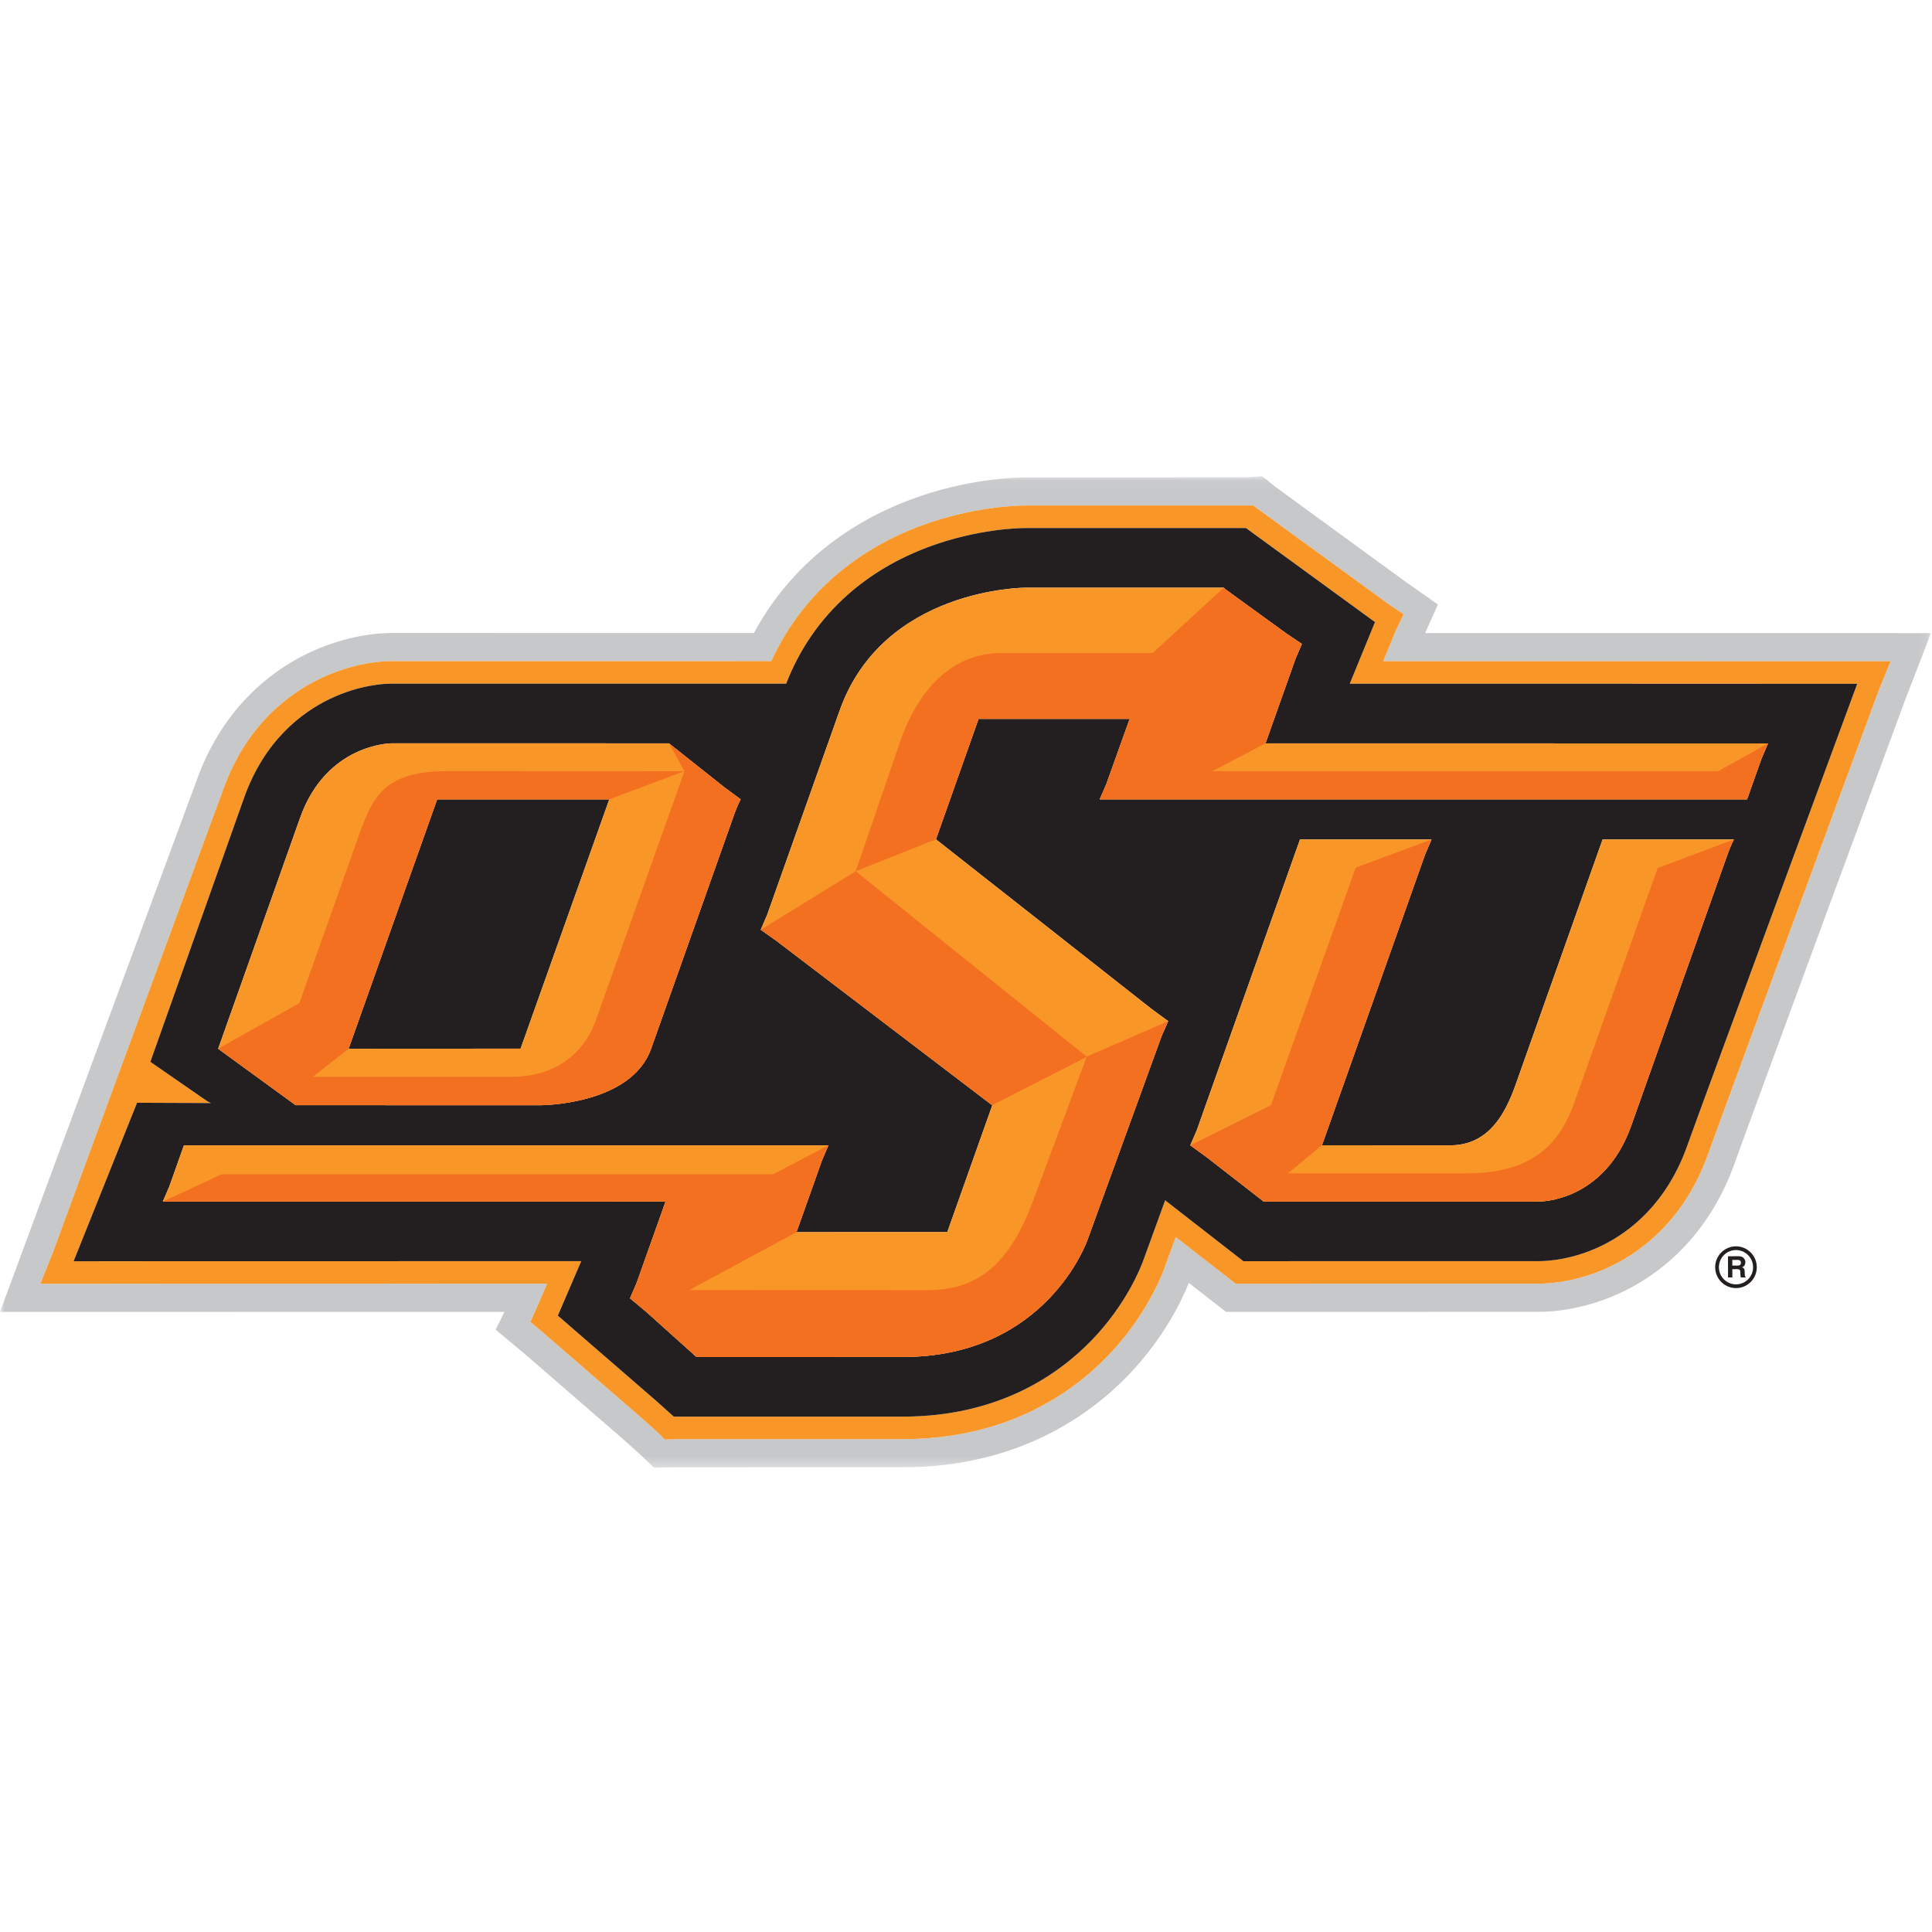<?xml version="1.0" encoding="UTF-8"?>
<svg width="200px" height="200px" viewBox="0 0 200 200" version="1.1" xmlns="http://www.w3.org/2000/svg" xmlns:xlink="http://www.w3.org/1999/xlink">
    <!-- Generator: Sketch 54.1 (76490) - https://sketchapp.com -->
    <title>oklahoma-st</title>
    <desc>Created with Sketch.</desc>
    <defs>
        <polygon id="path-1" points="8.92857143e-05 0.06 199.889 0.06 199.889 102.701 8.92857143e-05 102.701"></polygon>
    </defs>
    <g id="oklahoma-st" stroke="none" stroke-width="1" fill="none" fill-rule="evenodd">
        <g id="oklahoma-st_BGL">
            <g id="Group-28" transform="translate(0, 49)">
                <g id="Group-3" transform="translate(0, 0.239)">
                    <mask id="mask-2" fill="white">
                        <use xlink:href="#path-1"></use>
                    </mask>
                    <g id="Clip-2"></g>
                    <path d="M194.441,22.353 C194.279,22.791 178.267,66.164 176.852,70.146 C174.475,76.841 170.171,80.144 166.979,81.737 C163.427,83.507 160.241,83.645 159.35,83.645 L159.309,83.645 L128.708,83.65 L127.912,83.65 L127.283,83.161 L121.709,78.822 L120.548,82.015 C120.259,82.817 118.622,87.025 114.719,91.083 C110.921,95.033 104.15,99.741 93.46,99.741 C77.979,99.741 69.831,99.744 69.751,99.744 L68.808,99.784 L68.2,99.15 L66.461,97.589 L56.225,88.718 L54.906,87.603 L55.61,86.031 L56.635,83.647 L7.618,83.656 L4.181,83.657 L5.462,80.456 L23.055,32.628 C25.435,25.876 29.866,22.578 33.166,21.001 C36.556,19.379 39.441,19.202 40.524,19.201 L40.532,19.201 L40.533,19.201 L79.843,19.207 C81.358,15.896 83.49,13.006 86.196,10.601 C88.757,8.324 91.8,6.514 95.238,5.223 C100.752,3.154 105.586,3.093 106.12,3.093 L128.978,3.091 L129.733,3.091 L130.344,3.535 L143.705,13.274 L145.299,14.35 L144.489,16.045 L143.194,19.21 L192.262,19.213 L195.716,19.213 L194.441,22.353 Z M192.262,16.299 L147.527,16.296 L148.853,13.339 L145.413,10.917 L132.052,1.178 L130.677,0.06 L128.977,0.176 L106.12,0.179 C105.162,0.179 100.089,0.292 94.22,2.495 C90.447,3.911 87.099,5.905 84.269,8.42 C81.731,10.677 79.647,13.316 78.047,16.292 L40.533,16.288 L40.53,16.288 L40.522,16.288 C39.242,16.289 35.841,16.494 31.916,18.371 C29.578,19.489 27.475,21.002 25.664,22.868 C23.323,25.281 21.525,28.234 20.321,31.645 L8.92857143e-05,86.571 L52.22,86.561 L51.31,88.409 L54.327,90.922 L64.543,99.777 L66.263,101.321 L67.715,102.701 L69.752,102.658 C69.833,102.658 77.979,102.655 93.46,102.655 C98.678,102.655 103.533,101.605 107.887,99.536 C111.234,97.947 114.235,95.783 116.809,93.106 C120.528,89.24 122.374,85.3 123.066,83.566 L125.502,85.463 L126.918,86.564 L128.709,86.564 L159.315,86.559 L159.35,86.559 C160.698,86.559 164.265,86.343 168.272,84.346 C170.54,83.214 172.586,81.695 174.353,79.83 C176.629,77.428 178.39,74.499 179.589,71.124 C180.997,67.158 197.003,23.803 197.164,23.366 L199.889,16.3 L192.262,16.299 Z" id="Fill-1" fill="#C7C8CA" mask="url(#mask-2)"></path>
                </g>
                <path d="M174.664,69.603 C172.546,75.565 168.753,78.487 165.944,79.888 C162.846,81.433 160.114,81.552 159.35,81.552 L159.315,81.552 L128.708,81.558 L120.679,75.307 L120.656,75.244 L120.607,75.291 L118.362,81.462 C118.103,82.182 116.624,85.983 113.046,89.704 C109.561,93.328 103.334,97.648 93.46,97.648 C77.799,97.648 69.75,97.652 69.75,97.652 L67.996,96.077 L57.744,87.193 L59.565,82.955 L60.163,81.564 L60.166,81.554 L7.618,81.564 L14.187,65.156 L21.508,65.186 L21.847,65.187 L21.519,65.043 L15.562,60.922 L25.246,33.644 C27.36,27.645 31.263,24.731 34.165,23.344 C37.212,21.887 39.804,21.771 40.526,21.771 L40.529,21.771 L40.532,21.771 L81.381,21.776 C82.775,18.186 84.91,15.097 87.737,12.584 C90.084,10.497 92.882,8.836 96.053,7.645 C101.184,5.719 105.629,5.662 106.121,5.662 L128.978,5.66 L142.34,15.398 L139.728,21.779 L192.262,21.782 C192.262,21.782 176.099,65.56 174.664,69.603 L174.664,69.603 Z M192.262,19.452 L143.194,19.448 L144.489,16.283 L145.299,14.589 L143.706,13.512 L130.344,3.774 L129.733,3.329 L128.978,3.329 L106.12,3.331 C105.587,3.331 100.752,3.393 95.238,5.462 C91.8,6.753 88.757,8.562 86.196,10.839 C83.49,13.245 81.358,16.134 79.843,19.445 L40.533,19.44 L40.532,19.44 L40.525,19.44 C39.441,19.441 36.557,19.618 33.165,21.239 C29.867,22.817 25.435,26.115 23.055,32.866 L5.461,80.694 L4.181,83.894 L7.618,83.894 L56.635,83.885 L55.611,86.27 L54.906,87.842 L56.225,88.956 L66.461,97.827 L68.2,99.389 L68.807,100.022 L69.751,99.983 C69.832,99.983 77.979,99.979 93.46,99.979 C104.15,99.979 110.921,95.272 114.719,91.322 C118.622,87.263 120.26,83.056 120.548,82.254 L121.709,79.06 L127.283,83.399 L127.912,83.889 L128.709,83.889 L159.31,83.884 L159.35,83.884 C160.242,83.884 163.427,83.745 166.978,81.974 C170.171,80.383 174.476,77.08 176.852,70.385 C178.267,66.402 194.279,23.03 194.44,22.592 L195.716,19.452 L192.262,19.452 Z" id="Fill-4" fill="#F89728"></path>
                <path d="M180.854,33.748 L113.845,33.744 L114.521,32.181 L116.923,25.478 L117.013,25.354 L116.889,25.415 L101.299,25.415 L96.887,37.888 L119.228,55.462 L120.932,56.711 L120.924,56.714 L120.24,58.275 L112.572,79.359 C112.572,79.359 108.39,91.471 93.46,91.471 C77.615,91.471 72.102,91.474 72.102,91.474 L66.895,86.799 L65.22,85.4 L65.896,83.828 L68.903,75.375 L16.858,75.385 L17.529,73.819 L19.04,69.566 L85.758,69.566 L85.086,71.131 L82.473,78.485 L82.385,78.586 L82.513,78.551 L98.064,78.544 L102.72,65.421 L80.416,48.426 L78.752,47.247 L79.424,45.679 L86.919,24.558 C91.427,11.844 106.121,11.839 106.121,11.839 L126.673,11.837 L126.917,12.05 L133.144,16.567 L134.768,17.661 L134.118,19.168 L131.002,27.955 L183.025,27.959 L182.351,29.529 L180.854,33.748 Z M178.851,39.39 C176.923,44.825 170.298,63.488 168.863,67.53 C166.038,75.484 159.336,75.376 159.336,75.376 L130.815,75.38 L124.887,70.771 L123.219,69.564 L123.892,67.996 L134.573,37.902 L148.19,37.904 L147.516,39.475 L136.869,69.498 L136.782,69.611 L136.906,69.56 L150.171,69.567 C154.976,69.531 156.404,64.675 157.303,62.14 C158.223,59.547 165.898,37.904 165.898,37.904 L179.496,37.901 C179.496,37.901 179.186,38.446 178.851,39.39 L178.851,39.39 Z M31.051,35.703 C33.782,27.953 40.531,27.948 40.531,27.948 L69.253,27.953 L74.987,32.505 L76.669,33.748 C76.669,33.748 76.348,34.328 75.996,35.322 C74.325,40.036 69.359,54.05 67.404,59.555 C65.309,65.461 55.835,65.413 55.835,65.413 L30.601,65.405 L22.584,59.566 L31.051,35.703 Z M139.728,21.779 L142.34,15.398 L128.978,5.66 L106.12,5.662 C105.629,5.662 101.184,5.719 96.052,7.645 C92.882,8.835 90.084,10.497 87.737,12.584 C84.91,15.097 82.775,18.186 81.381,21.776 L40.532,21.771 L40.53,21.771 L40.526,21.771 C39.805,21.772 37.212,21.886 34.165,23.343 C31.263,24.732 27.36,27.645 25.246,33.643 L15.562,60.922 L21.519,65.043 L21.846,65.187 L21.508,65.186 L14.187,65.156 L7.618,81.563 L60.167,81.554 L60.163,81.564 L59.565,82.955 L57.744,87.193 L67.995,96.077 L69.75,97.652 C69.75,97.652 77.798,97.648 93.46,97.648 C103.334,97.648 109.561,93.328 113.047,89.704 C116.624,85.984 118.104,82.181 118.362,81.462 L120.606,75.29 L120.656,75.244 L120.679,75.308 L128.708,81.558 L159.315,81.553 L159.35,81.553 C160.114,81.553 162.846,81.433 165.944,79.888 C168.754,78.487 172.547,75.565 174.664,69.603 C176.099,65.56 192.261,21.783 192.261,21.783 L139.728,21.779 Z" id="Fill-6" fill="#231F20"></path>
                <polygon id="Fill-8" fill="#231F20" points="53.892 59.555 63.052 33.808 63.138 33.722 63.011 33.747 45.253 33.745 36.11 59.499 36.022 59.614 36.151 59.563"></polygon>
                <path d="M179.867,82.012 L179.331,82.013 L179.331,81.427 L179.901,81.425 C180.17,81.425 180.221,81.595 180.221,81.714 C180.222,81.927 180.103,82.012 179.867,82.012 M180.617,82.747 C180.617,82.335 180.521,82.269 180.337,82.192 C180.559,82.116 180.679,81.907 180.679,81.664 C180.679,81.474 180.572,81.044 179.989,81.044 L178.882,81.047 L178.886,83.241 L179.332,83.241 L179.332,82.385 L179.804,82.383 C180.144,82.383 180.161,82.496 180.161,82.797 C180.161,83.026 180.183,83.138 180.212,83.238 L180.716,83.238 L180.716,83.183 C180.617,83.146 180.617,83.066 180.617,82.747" id="Fill-10" fill="#231F20"></path>
                <path d="M180.962,83.436 C180.628,83.771 180.185,83.956 179.712,83.956 L179.707,83.956 C178.735,83.956 177.94,83.161 177.939,82.186 C177.936,81.205 178.73,80.407 179.71,80.405 C180.683,80.405 181.476,81.202 181.478,82.181 C181.48,82.654 181.297,83.099 180.962,83.436 M179.705,80.018 C178.517,80.022 177.552,80.992 177.554,82.186 C177.556,83.375 178.521,84.343 179.707,84.343 L179.712,84.343 C180.286,84.343 180.828,84.117 181.235,83.708 C181.642,83.299 181.864,82.758 181.862,82.181 C181.861,80.988 180.896,80.018 179.705,80.018" id="Fill-12" fill="#231F20"></path>
                <path d="M36.11,59.499 L45.253,33.745 L63.011,33.746 L63.138,33.722 L63.052,33.808 L53.892,59.555 L36.151,59.564 L36.022,59.614 L36.11,59.499 Z M55.835,65.413 C55.835,65.413 65.309,65.461 67.404,59.555 C69.359,54.05 74.325,40.036 75.996,35.322 C76.348,34.328 76.67,33.748 76.67,33.748 L74.987,32.505 L69.252,27.953 L40.531,27.948 C40.531,27.948 33.782,27.953 31.051,35.704 L22.584,59.567 L30.6,65.405 L55.835,65.413 Z" id="Fill-14" fill="#F89728"></path>
                <path d="M131.002,27.955 L134.118,19.167 L134.768,17.661 L133.144,16.566 L126.918,12.051 L126.674,11.837 L106.121,11.84 C106.121,11.84 91.427,11.843 86.918,24.557 L79.424,45.679 L78.752,47.246 L80.416,48.426 L102.72,65.421 L98.064,78.544 L82.513,78.551 L82.385,78.585 L82.474,78.486 L85.086,71.13 L85.758,69.566 L19.039,69.566 L17.529,73.82 L16.858,75.385 L68.903,75.375 L65.896,83.828 L65.22,85.4 L66.896,86.8 L72.102,91.474 C72.102,91.474 77.615,91.471 93.46,91.471 C108.39,91.471 112.572,79.36 112.572,79.36 L120.24,58.276 L120.924,56.714 L120.932,56.711 L119.228,55.462 L96.888,37.888 L101.299,25.415 L116.889,25.415 L117.013,25.355 L116.924,25.479 L114.521,32.181 L113.845,33.744 L180.853,33.747 L182.351,29.529 L183.025,27.959 L131.002,27.955 Z" id="Fill-16" fill="#F89728"></path>
                <path d="M157.303,62.14 C156.404,64.674 154.976,69.531 150.171,69.567 L136.905,69.56 L136.782,69.611 L136.868,69.498 L147.516,39.474 L148.19,37.904 L134.573,37.902 L123.892,67.996 L123.219,69.564 L124.888,70.771 L130.815,75.381 L159.336,75.376 C159.336,75.376 166.039,75.485 168.863,67.53 C170.299,63.488 176.922,44.824 178.851,39.39 C179.187,38.446 179.496,37.901 179.496,37.901 L165.898,37.903 C165.898,37.903 158.223,59.547 157.303,62.14" id="Fill-18" fill="#F89728"></path>
                <path d="M177.857,30.829 L125.492,30.829 L131.002,27.955 L134.118,19.167 L134.769,17.661 L133.144,16.566 L126.918,12.05 L126.673,11.837 L119.331,18.6 L103.723,18.6 C97.275,18.6 94.331,24.349 93.112,27.962 C92.092,30.982 88.58,41.191 88.58,41.191 L96.887,37.888 L101.3,25.415 L116.889,25.415 L117.012,25.355 L116.924,25.479 L114.521,32.181 L113.845,33.744 L180.853,33.748 L182.351,29.529 L183.025,27.959 L177.857,30.829 Z" id="Fill-20" fill="#F37021"></path>
                <path d="M69.252,27.953 L69.252,27.953 L70.855,30.834 C70.855,30.834 62.703,53.736 61.721,56.508 C60.424,60.168 57.442,62.47 52.894,62.47 L32.388,62.47 L36.022,59.614 L36.11,59.5 L45.253,33.745 L63.011,33.746 L63.138,33.722 L70.855,30.834 L46.27,30.823 C39.491,30.858 38.494,33.705 37.007,37.886 L30.988,54.842 L22.584,59.566 L30.601,65.405 L55.836,65.413 C55.836,65.413 65.309,65.46 67.405,59.555 C69.358,54.05 74.325,40.036 75.995,35.322 C76.348,34.328 76.67,33.748 76.67,33.748 L74.987,32.505 L69.252,27.953 Z" id="Fill-22" fill="#F37021"></path>
                <path d="M112.494,60.382 L88.58,41.191 L78.752,47.246 L80.416,48.426 L102.72,65.421 L102.726,65.403 L112.486,60.416 C112.486,60.416 109.525,68.394 106.911,75.387 C104.297,82.38 100.817,84.556 95.938,84.556 C91.058,84.556 71.363,84.547 71.363,84.547 L82.385,78.586 L82.474,78.486 L85.086,71.131 L85.758,69.567 L80.022,72.561 L22.942,72.562 L16.858,75.385 L68.903,75.375 L65.895,83.828 L65.22,85.4 L66.895,86.799 L72.102,91.474 C72.102,91.474 77.615,91.471 93.46,91.471 C108.39,91.471 112.572,79.36 112.572,79.36 L120.239,58.275 L120.924,56.714 L112.494,60.382 Z" id="Fill-24" fill="#F37021"></path>
                <path d="M171.599,40.863 C171.599,40.863 163.212,64.482 162.876,65.401 C160.904,70.794 157.071,72.465 151.677,72.465 L133.337,72.465 L136.782,69.612 L136.869,69.498 L147.516,39.475 L148.19,37.903 L140.34,40.821 L131.572,65.4 L123.219,69.564 L124.888,70.771 L130.815,75.38 L159.336,75.376 C159.336,75.376 166.039,75.484 168.863,67.53 C170.298,63.487 176.923,44.824 178.851,39.39 C179.186,38.446 179.496,37.901 179.496,37.901 L171.599,40.863 Z" id="Fill-26" fill="#F37021"></path>
            </g>
        </g>
    </g>
</svg>